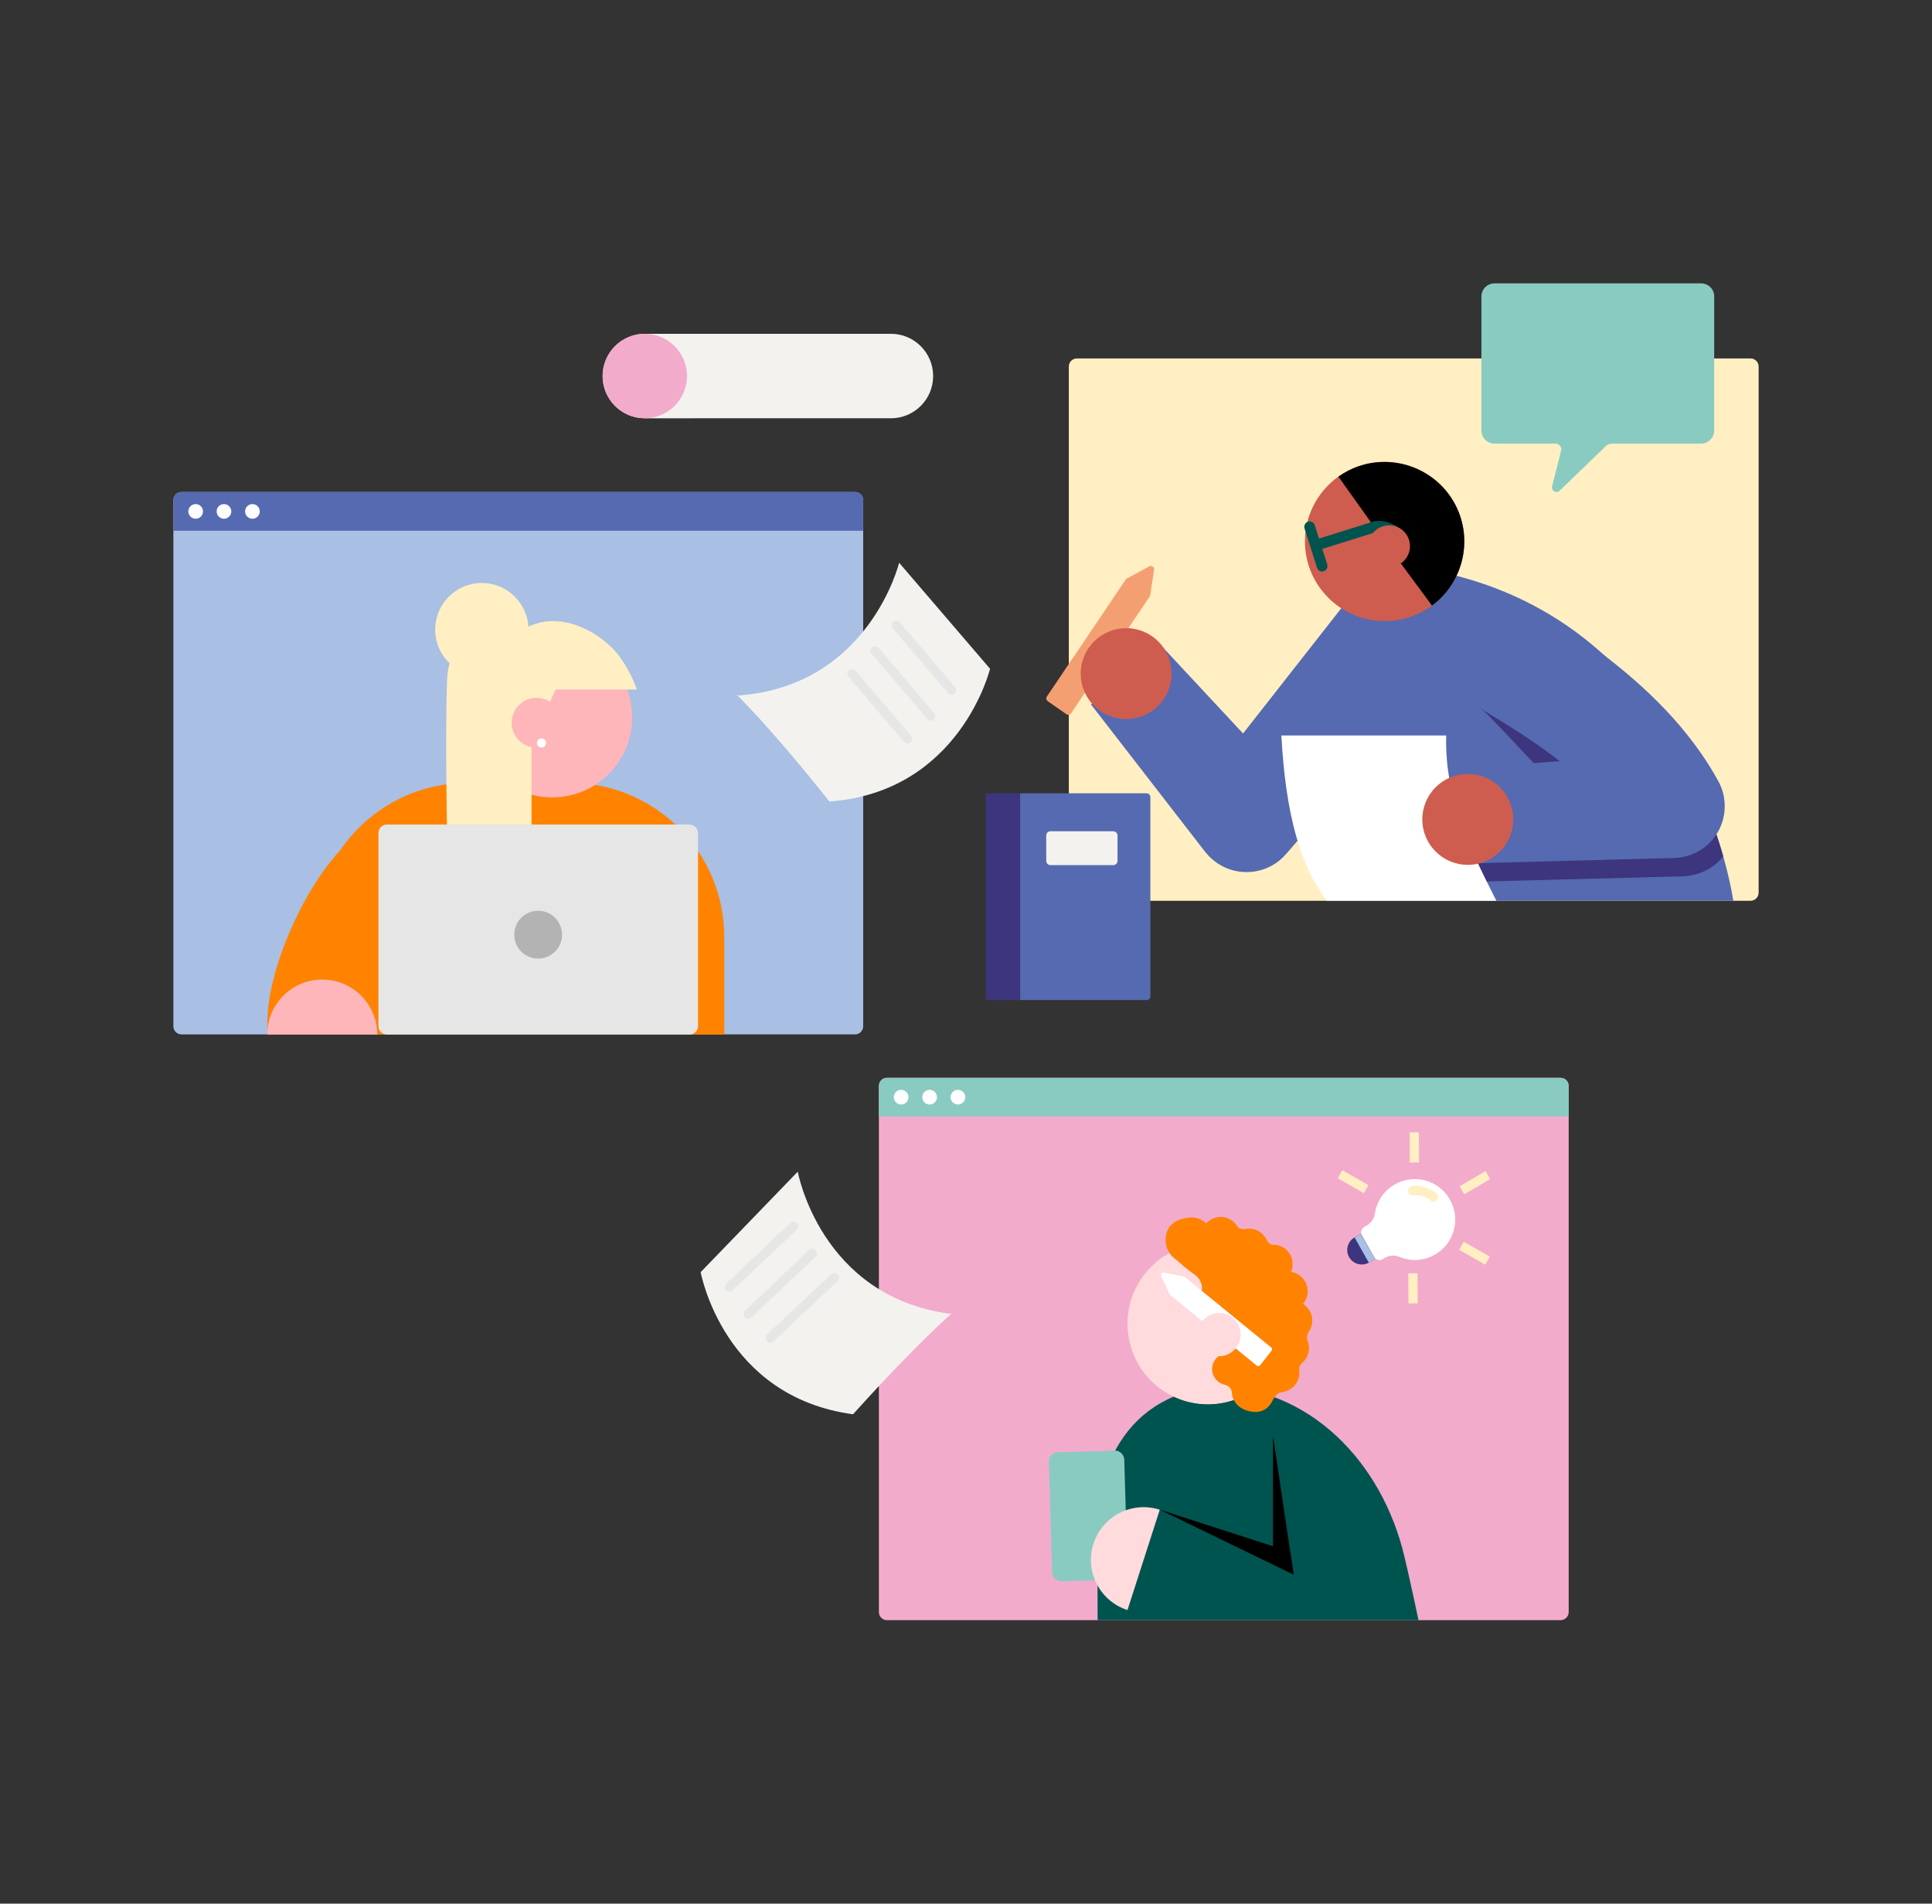 <?xml version="1.0" encoding="utf-8"?>
<!-- Generator: Adobe Illustrator 27.6.0, SVG Export Plug-In . SVG Version: 6.00 Build 0)  -->
<svg version="1.1" id="graphics" xmlns="http://www.w3.org/2000/svg" xmlns:xlink="http://www.w3.org/1999/xlink" x="0px" y="0px"
	 viewBox="0 0 1317.2 1298" style="enable-background:new 0 0 1317.2 1298;" xml:space="preserve">
<rect x="0" y="0" width="1317.2" height="1298" fill="#333333" stroke="none"/>
<style type="text/css">
	.st0{fill:#F3ABCC;}
	.st1{fill:#8ACBC1;}
	.st2{fill:#FFFFFF;}
	.st3{fill:#A9BFE4;}
	.st4{fill:#FF8300;}
	.st5{fill:#556AB0;}
	.st6{fill:#FFEFC3;}
	.st7{fill:#F4F2EF;}
	.st8{fill:#E6E6E6;}
	.st9{fill:#B3B3B3;}
	.st10{fill:#FFB6BB;}
	.st11{clip-path:url(#SVGID_00000134217917638889356860000004529796004566929304_);}
	.st12{fill:none;}
	.st13{fill:#00544F;}
	.st14{fill:#FFD3D2;}
	.st15{fill:#FFDBDD;}
	.st16{clip-path:url(#SVGID_00000068660381846837939290000004683703352531793548_);}
	.st17{fill:#F49F71;}
	.st18{fill:#3D357D;}
	.st19{fill:#CE5D4F;}
</style>
<g>
	<path class="st0" d="M604.7,734.9H1064c3,0,5.5,2.5,5.5,5.5v358.8c0,3-2.5,5.5-5.5,5.5H604.7c-3,0-5.5-2.5-5.5-5.5V740.4
		C599.2,737.4,601.6,734.9,604.7,734.9z"/>
	<path class="st1" d="M604.7,734.9H1064c3,0,5.5,2.5,5.5,5.5v20.9H599.2v-20.9C599.2,737.4,601.7,734.9,604.7,734.9L604.7,734.9z"/>
	<circle class="st2" cx="614.4" cy="748.1" r="5"/>
	<circle class="st2" cx="633.8" cy="748.1" r="5"/>
	<circle class="st2" cx="653.1" cy="748.1" r="5"/>
</g>
<g>
	<path class="st3" d="M123.7,335.5H583c3,0,5.5,2.5,5.5,5.5v358.8c0,3-2.5,5.5-5.5,5.5H123.7c-3,0-5.5-2.5-5.5-5.5V341
		C118.2,337.9,120.6,335.5,123.7,335.5z"/>
	<path class="st4" d="M388.7,533.8h-69.9c-36.1,0-67.9,18.2-86.8,45.9c-26.3,28.3-49.7,82.5-49.7,117.2v8.5h311.5v-66.5
		C493.7,580.8,446.7,533.8,388.7,533.8L388.7,533.8z"/>
	<path class="st5" d="M123.7,335.5H583c3,0,5.5,2.5,5.5,5.5v20.9H118.2V341C118.2,337.9,120.6,335.5,123.7,335.5L123.7,335.5z"/>
	<circle class="st2" cx="133.4" cy="348.7" r="5"/>
	<circle class="st2" cx="152.7" cy="348.7" r="5"/>
	<circle class="st2" cx="172.1" cy="348.7" r="5"/>
</g>
<path class="st6" d="M734.2,244.4h459.3c3,0,5.5,2.5,5.5,5.5v358.8c0,3-2.5,5.5-5.5,5.5H734.2c-3,0-5.5-2.5-5.5-5.5V249.9
	C728.7,246.8,731.2,244.4,734.2,244.4z"/>
<path class="st7" d="M439.7,227.6h167.7c15.9,0,28.8,12.9,28.8,28.8l0,0c0,15.9-12.9,28.8-28.8,28.8H439.7
	c-15.9,0-28.8-12.9-28.8-28.8l0,0C410.9,240.5,423.8,227.6,439.7,227.6z"/>
<circle class="st0" cx="439.6" cy="256.4" r="28.8"/>
<path class="st1" d="M1159.7,193.2H1019c-5,0-9,4-9,9v91.3c0,5,4,9,9,9h41.5c2.6,0,4.5,2.4,3.8,4.9l-6.1,24.2c-0.8,3,2.9,5.1,5.1,3
	l31.4-30.3c1.2-1.1,2.7-1.8,4.4-1.8h60.6c5,0,9-4,9-9v-91.3C1168.8,197.2,1164.7,193.2,1159.7,193.2L1159.7,193.2z"/>
<polygon class="st4" points="873.7,889.4 873.7,889.4 873.7,889.4 "/>
<g>
	<path class="st8" d="M263.9,562.2h206.1c3.3,0,5.9,2.6,5.9,5.9v131.4c0,3.3-2.6,5.9-5.9,5.9H263.9c-3.3,0-5.9-2.6-5.9-5.9V568.1
		C257.9,564.8,260.6,562.2,263.9,562.2z"/>
	<circle class="st9" cx="366.9" cy="637.3" r="16.3"/>
	<path class="st10" d="M182.2,705.4c0-20.7,16.8-37.5,37.5-37.5s37.5,16.8,37.5,37.5H182.2L182.2,705.4z"/>
	<g>
		<circle class="st10" cx="376.5" cy="489.2" r="54.5"/>
		<circle class="st6" cx="328.5" cy="429.3" r="31.8"/>
		<path class="st6" d="M378.8,470.1h55.4c0,0-3.3-10.1-10.6-20.8c-12.2-17.9-47.1-39.3-74.2-14.7c-15.6-6.5-43.3-5.3-44.6,29.3
			c-1.3,34.6-0.1,98.3-0.1,98.3h57.7v-55.9L378.8,470.1L378.8,470.1z"/>
		<circle class="st10" cx="365.8" cy="492.8" r="17"/>
	</g>
</g>
<g>
	<defs>
		<path id="SVGID_1_" d="M602.1,734.9h459.3c3,0,5.5,2.5,5.5,5.5v358.8c0,3-2.5,5.5-5.5,5.5H602.1c-3,0-5.5-2.5-5.5-5.5V740.4
			C596.6,737.4,599,734.9,602.1,734.9z"/>
	</defs>
	<clipPath id="SVGID_00000124141767020768500780000007590108462014464679_">
		<use xlink:href="#SVGID_1_"  style="overflow:visible;"/>
	</clipPath>
	<g style="clip-path:url(#SVGID_00000124141767020768500780000007590108462014464679_);">
		<g>
			<polygon class="st12" points="772,972.1 661.2,1129.4 760.2,1129.4 			"/>
			<path class="st13" d="M1005.7,1295.6H748.9l-0.7-233.9c-6.1-64.2,24.3-116.6,90.5-116.6h-12.2c66.2,0,115.8,51.9,131,116.2
				C971.4,1119.6,1005.7,1295.6,1005.7,1295.6L1005.7,1295.6z"/>
			<circle class="st14" cx="823.5" cy="902.5" r="54.8"/>
			
				<ellipse transform="matrix(0.592 -0.806 0.806 0.592 -391.28 1032.197)" class="st15" cx="823.6" cy="902.5" rx="54.9" ry="54.7"/>
			<path class="st12" d="M823.6,902.5l-16.2-52.4c2.6-0.8,5.2-1.4,7.8-1.8c29.7-4.6,58,16.1,62.5,45.8c4.1,26.4-11.7,52.1-37.1,60.5
				L823.6,902.5L823.6,902.5z"/>
			<path class="st4" d="M805.8,831.1c8.8-2.4,13.2-0.1,16.5,3.1c4.4-4.8,11.7-6,17.3-2.2c1.5,1,2.8,2.3,3.7,3.8
				c1.2,1.8,3.4,2.7,5.5,2.2c3.4-0.7,7.1-0.1,10.2,2c2.2,1.5,3.8,3.5,4.8,5.8c0.7,1.8,2.5,2.9,4.4,2.9c2.5,0,5,0.7,7.2,2.2
				c5.4,3.6,7.3,10.5,4.9,16.3c1.8,0.3,3.7,1,5.3,2.1c6.2,4.1,7.8,12.5,3.7,18.6c-0.3,0.4-0.6,0.8-1,1.2c0.1,0.1,0.3,0.1,0.4,0.2
				c6.2,4.1,7.8,12.5,3.7,18.6l0,0c-1.3,1.9-1.7,4.3-0.9,6.4c1.6,3.9,1.2,8.5-1.3,12.3c-0.7,1.1-1.5,2-2.5,2.8
				c-1.4,1.2-2.1,2.9-1.9,4.7c0.4,3.1-0.2,6.4-2.1,9.2c-2.3,3.4-5.8,5.4-9.5,5.9c-2.4,0.3-4.3,1.8-5.5,3.9c-0.2,0.4-0.5,0.8-0.8,1.3
				c-5.3,12-17.6,8.4-22.2,5.3c-3.6-2.4-5.7-6.3-5.9-10.4c0,0,0,0,0-0.1c-0.2-2.5-2.3-4.4-4.8-5c-2.1-0.5-4.2-1.6-5.9-3.5
				c-2.6-2.9-3.4-7.1-2.1-10.8c1.5-4.2,5-6.7,8.8-7.2l0-0.1l-13.9-19.6l-0.3-2.3c-0.1,0-0.4-0.2-0.8-0.4c-4.1-2.4-5.9-7.3-4.5-11.8
				c0.6-1.8,1.6-3.6,2.4-5.7c1.9-4.7,0.4-10.2-3.6-13.2c-2.9-2.2-6-4.5-6.2-4.7c-2.5-1.9-6.8-5.9-7.1-6.1
				c-7.4-4.9-9.3-14.9-4.5-22.2C799.5,833.9,802.5,832,805.8,831.1L805.8,831.1z"/>
			<path class="st2" d="M797.7,882.9L797.7,882.9l59.1,48.2c0.7,0.6,1.8,0.5,2.4-0.3l7.7-9.8c0.6-0.7,0.5-1.8-0.3-2.3l-59.1-48.2
				l0,0l0,0l-14-2.8c-1.4-0.3-2.5,1.1-1.9,2.4L797.7,882.9"/>
			<circle class="st15" cx="831.2" cy="910" r="14.7"/>
		</g>
	</g>
</g>
<g>
	<defs>
		<path id="SVGID_00000159443934246785326170000011429113186261460874_" d="M734.2,244.4h459.3c3,0,5.5,2.5,5.5,5.5v358.8
			c0,3-2.5,5.5-5.5,5.5H734.2c-3,0-5.5-2.5-5.5-5.5V249.9C728.7,246.8,731.2,244.4,734.2,244.4z"/>
	</defs>
	<clipPath id="SVGID_00000083767222384354475020000005699705385526268818_">
		<use xlink:href="#SVGID_00000159443934246785326170000011429113186261460874_"  style="overflow:visible;"/>
	</clipPath>
	<g style="clip-path:url(#SVGID_00000083767222384354475020000005699705385526268818_);">
		<g>
			<path class="st17" d="M784.2,406.2l2.6-17.9c0.2-1.7-1.6-3-3.1-2.2l-15.9,8.6l0.1,0l-0.1,0l-54.1,80.4c-0.7,1-0.4,2.3,0.5,3
				l12.9,9c1,0.7,2.3,0.4,3-0.6L784.2,406.2L784.2,406.2"/>
			<path class="st5" d="M1182.1,616.5c0,0-22.8-178.1-185.3-222.9c-80.2-22.1-127,43.1-89.8,225.9
				C995,624.4,1182.1,616.5,1182.1,616.5z"/>
			<path class="st18" d="M1111.6,465c-17.8-14.9-36.9-28.2-55.4-40.4c-19.3-12.7-28.2-10.6-39.9,9.2c-11.4,19.3-17.8,39.9-6.7,49.2
				c9.3,7.8,38.8,41.4,46.2,47.2l-55.5,3.3c-43.7,4.9-40.7,67.3,3.4,67.8l143.7-3.8c5.7-0.2,11.5-1.7,16.8-4.6
				c4.2-2.3,7.8-5.4,10.7-8.9C1166.2,553.4,1148,506,1111.6,465L1111.6,465z"/>
			<path class="st5" d="M1000.2,523.6l137.8-10.1l-29.3,53.7c-15.1-24.9-41.6-46.9-67.1-63.9c-9.3-6.2-19-12.2-29-18.2
				c-18.5-11-24.7-34.9-13.7-53.5c11.3-19.1,36.5-25,55-12.8c32.3,21.1,66.1,46,92,76.8c9.4,11.2,18.3,23.6,25.6,37
				c9.4,17.1,3.2,38.6-13.8,48c-5.1,2.8-10.7,4.2-16.2,4.4l-138.1,3.7C961.1,588.3,958.2,528.3,1000.2,523.6L1000.2,523.6
				L1000.2,523.6z"/>
			<path class="st5" d="M791.4,439.9l86.7,93.1l-56.7,0.4l96.3-122.8l62.8,51.7l-102,118.1l-1.7,1.9c-12.8,14.9-35.3,16.5-50.2,3.7
				c-1.8-1.5-3.5-3.4-4.9-5.1l-77.9-100.6L791.4,439.9L791.4,439.9L791.4,439.9z"/>
			<path class="st2" d="M1024.6,622.9H912.3c-26.9-27.1-35.9-71.3-38.7-121.4H986C984.6,547.4,1005.5,584.8,1024.6,622.9z"/>
		</g>
		<g>
			<g>
				<circle class="st19" cx="944" cy="369.2" r="54.3"/>
				<path d="M992.4,344.5c-13.6-26.5-46.6-37.2-73.1-23.6c-2.4,1.2-4.6,2.6-6.8,4.1l31.5,44.2l32.3,43.7
					C997.6,397.2,1004.5,368.1,992.4,344.5L992.4,344.5z"/>
			</g>
			<g>
				<path class="st13" d="M898.6,375c-1.6,0-3-1-3.5-2.6c-0.6-1.9,0.5-4,2.4-4.6l38.4-12.1c7.8-2.5,20.6,3.4,24,11
					c0.8,1.9,0,4-1.9,4.9s-4,0-4.9-1.9c-1.9-4.2-10.7-8.3-15-6.9l-38.4,12.1C899.3,374.9,898.9,375,898.6,375L898.6,375z"/>
				<path class="st13" d="M901.4,389.7c-1.6,0-3-1-3.5-2.6l-8.5-26.8c-0.6-1.9,0.5-4,2.4-4.6s4,0.5,4.6,2.4l8.5,26.8
					c0.6,1.9-0.5,4-2.4,4.6C902.2,389.6,901.8,389.7,901.4,389.7L901.4,389.7z"/>
			</g>
			
				<ellipse transform="matrix(0.405 -0.914 0.914 0.405 223.248 1087.484)" class="st19" cx="947.3" cy="372.2" rx="14.2" ry="14.2"/>
		</g>
	</g>
</g>
<circle class="st19" cx="1000.7" cy="558.7" r="31"/>
<circle class="st19" cx="767.8" cy="459.3" r="31"/>
<polygon points="867.9,1061.5 867.9,978.9 882,1073.7 875,1067.6 "/>
<g>
	<path class="st7" d="M647.7,895.8c-88.5-11.8-103.8-96.9-103.8-96.9l-66.2,68.5c0,0,15.3,85,103.9,96.9c44.6-49.5,67.6-69,67.6-69
		L647.7,895.8L647.7,895.8z"/>
	<g>
		<path class="st8" d="M497.3,880.7c-0.8,0-1.7-0.3-2.3-1c-1.2-1.3-1.1-3.3,0.1-4.5l43.7-41.3c1.3-1.2,3.3-1.1,4.5,0.1
			c1.2,1.3,1.1,3.3-0.1,4.5l-43.7,41.3C498.9,880.4,498.1,880.7,497.3,880.7L497.3,880.7z"/>
		<path class="st8" d="M510.2,899.1c-0.8,0-1.7-0.3-2.3-1c-1.2-1.3-1.1-3.3,0.1-4.5l43.7-41.3c1.3-1.2,3.3-1.1,4.5,0.1
			c1.2,1.3,1.1,3.3-0.1,4.5l-43.7,41.3C511.8,898.8,511,899.1,510.2,899.1L510.2,899.1z"/>
		<path class="st8" d="M525.2,915.5c-0.8,0-1.7-0.3-2.3-1c-1.2-1.3-1.1-3.3,0.1-4.5l43.7-41.3c1.3-1.2,3.3-1.1,4.5,0.1
			c1.2,1.3,1.1,3.3-0.1,4.5l-43.7,41.3C526.8,915.3,526,915.5,525.2,915.5L525.2,915.5z"/>
	</g>
</g>
<g>
	<path class="st7" d="M503.5,474.2c89.1-6.5,109.5-90.5,109.5-90.5l62,72.3c0,0-20.4,84-109.5,90.5c-41.5-52.1-63.3-72.9-63.3-72.9
		L503.5,474.2L503.5,474.2z"/>
	<g>
		<path class="st8" d="M648.8,473.8c-0.9,0-1.8-0.4-2.4-1.1l-37.8-44.4c-1.1-1.3-1-3.3,0.3-4.5c1.3-1.1,3.3-1,4.5,0.4l37.8,44.4
			c1.1,1.3,1,3.3-0.3,4.5C650.2,473.6,649.5,473.8,648.8,473.8L648.8,473.8z"/>
		<path class="st8" d="M634.7,491.4c-0.9,0-1.8-0.4-2.4-1.1L594.4,446c-1.1-1.3-1-3.3,0.3-4.5c1.3-1.1,3.3-1,4.5,0.4l37.8,44.4
			c1.1,1.3,1,3.3-0.3,4.5C636.1,491.2,635.4,491.4,634.7,491.4L634.7,491.4z"/>
		<path class="st8" d="M618.7,506.9c-0.9,0-1.8-0.4-2.4-1.1l-37.8-44.4c-1.1-1.3-1-3.3,0.3-4.5c1.3-1.1,3.3-1,4.5,0.4l37.8,44.4
			c1.1,1.3,1,3.3-0.3,4.5C620.2,506.7,619.4,506.9,618.7,506.9L618.7,506.9z"/>
	</g>
</g>
<path class="st1" d="M721.2,990.2l38.8-1.1c3.5-0.1,6.3,2.6,6.5,6.1l2.2,75.4c0.1,3.5-2.6,6.3-6.1,6.5l-38.8,1.1
	c-3.5,0.1-6.3-2.6-6.5-6.1l-2.2-75.4C715,993.2,717.7,990.3,721.2,990.2z"/>
<path class="st15" d="M768.7,1097.8c-18.9-6.1-29.3-26.3-23.2-45.2c6.1-18.9,26.3-29.3,45.2-23.2"/>
<polygon points="790.8,1029.4 882,1073.7 879.7,1058.1 "/>
<path class="st17" d="M732.7,475.3c0-1.5,0-3-0.1-4.5c-1.5-0.8-2.5-2.2-2.5-4.4c0-3.6,0.3-7.1,0.4-10.7c0-1.3,0.4-2.4,1.1-3.2
	c-0.1-1.2-0.2-2.5-0.2-3.8l-17.7,26.3c-0.7,1-0.4,2.3,0.5,3l12.9,9c1,0.7,2.3,0.4,3-0.6l4.7-7C733.6,478.7,732.7,477.3,732.7,475.3
	L732.7,475.3z"/>
<g>
	<rect x="672.1" y="540.9" class="st18" width="23.4" height="141"/>
	<path class="st5" d="M781.7,681.9h-86.2v-141h86.2c1.4,0,2.6,1.2,2.6,2.6v135.9C784.3,680.7,783.2,681.9,781.7,681.9L781.7,681.9z"
		/>
	<path class="st7" d="M716.1,566.8H759c1.6,0,2.9,1.3,2.9,2.9V587c0,1.6-1.3,2.9-2.9,2.9h-42.8c-1.6,0-2.9-1.3-2.9-2.9v-17.3
		C713.3,568.1,714.5,566.8,716.1,566.8z"/>
</g>
<circle class="st2" cx="369.2" cy="506.6" r="3.1"/>
<g>
	<g>
		<path class="st2" d="M978.2,855.5c13.3-7.5,17.9-24.5,10.2-37.8c-7.6-13.1-24.2-17.6-37.4-10.1c-7.6,4.3-12.4,11.7-13.6,19.8
			c-0.5,3.5-2.6,6.5-5.6,8.2l-1.7,1c-2,1.2-2.8,3.8-1.6,5.8l8.3,14.6c1.2,2,3.8,2.8,5.8,1.6l1.7-1c3-1.7,6.6-2,9.8-0.6
			C961.6,860.1,970.5,859.9,978.2,855.5L978.2,855.5z"/>
		<path class="st18" d="M927.8,841.3l9.7,17.2l-4.2,2.4c-4.7,2.7-10.8,1-13.5-3.7l0,0c-2.7-4.7-1-10.8,3.7-13.5L927.8,841.3
			L927.8,841.3L927.8,841.3z"/>
		<polyline class="st3" points="923.5,843.7 927.7,841.3 937.5,858.5 933.2,860.9 		"/>
		<path class="st6" d="M976.9,819.3c-0.5-0.1-1.1-0.3-1.5-0.7c-3.3-2.7-7.7-4.1-12-3.6c-1.7,0.2-3.3-1.1-3.5-2.8
			c-0.2-1.7,1.1-3.3,2.8-3.5c6-0.6,12,1.2,16.6,5c1.3,1.1,1.5,3.1,0.4,4.5C979,819,977.9,819.4,976.9,819.3L976.9,819.3z"/>
	</g>
	<g>
		
			<rect x="960.2" y="868.2" transform="matrix(1 -5.585025e-03 5.585025e-03 1 -4.891 5.394)" class="st6" width="6.3" height="20.5"/>
		
			<rect x="1002.1" y="844.5" transform="matrix(0.495 -0.869 0.869 0.495 -235.125 1304.932)" class="st6" width="6.3" height="20.5"/>
		
			<rect x="995.4" y="803.6" transform="matrix(0.863 -0.505 0.505 0.863 -269.731 618.042)" class="st6" width="20.5" height="6.3"/>
		
			<rect x="961.1" y="772.1" transform="matrix(1 -5.585025e-03 5.585025e-03 1 -4.354 5.397)" class="st6" width="6.3" height="20.5"/>
		
			<rect x="919.3" y="795.8" transform="matrix(0.495 -0.869 0.869 0.495 -234.553 1208.362)" class="st6" width="6.3" height="20.5"/>
	</g>
</g>
</svg>
